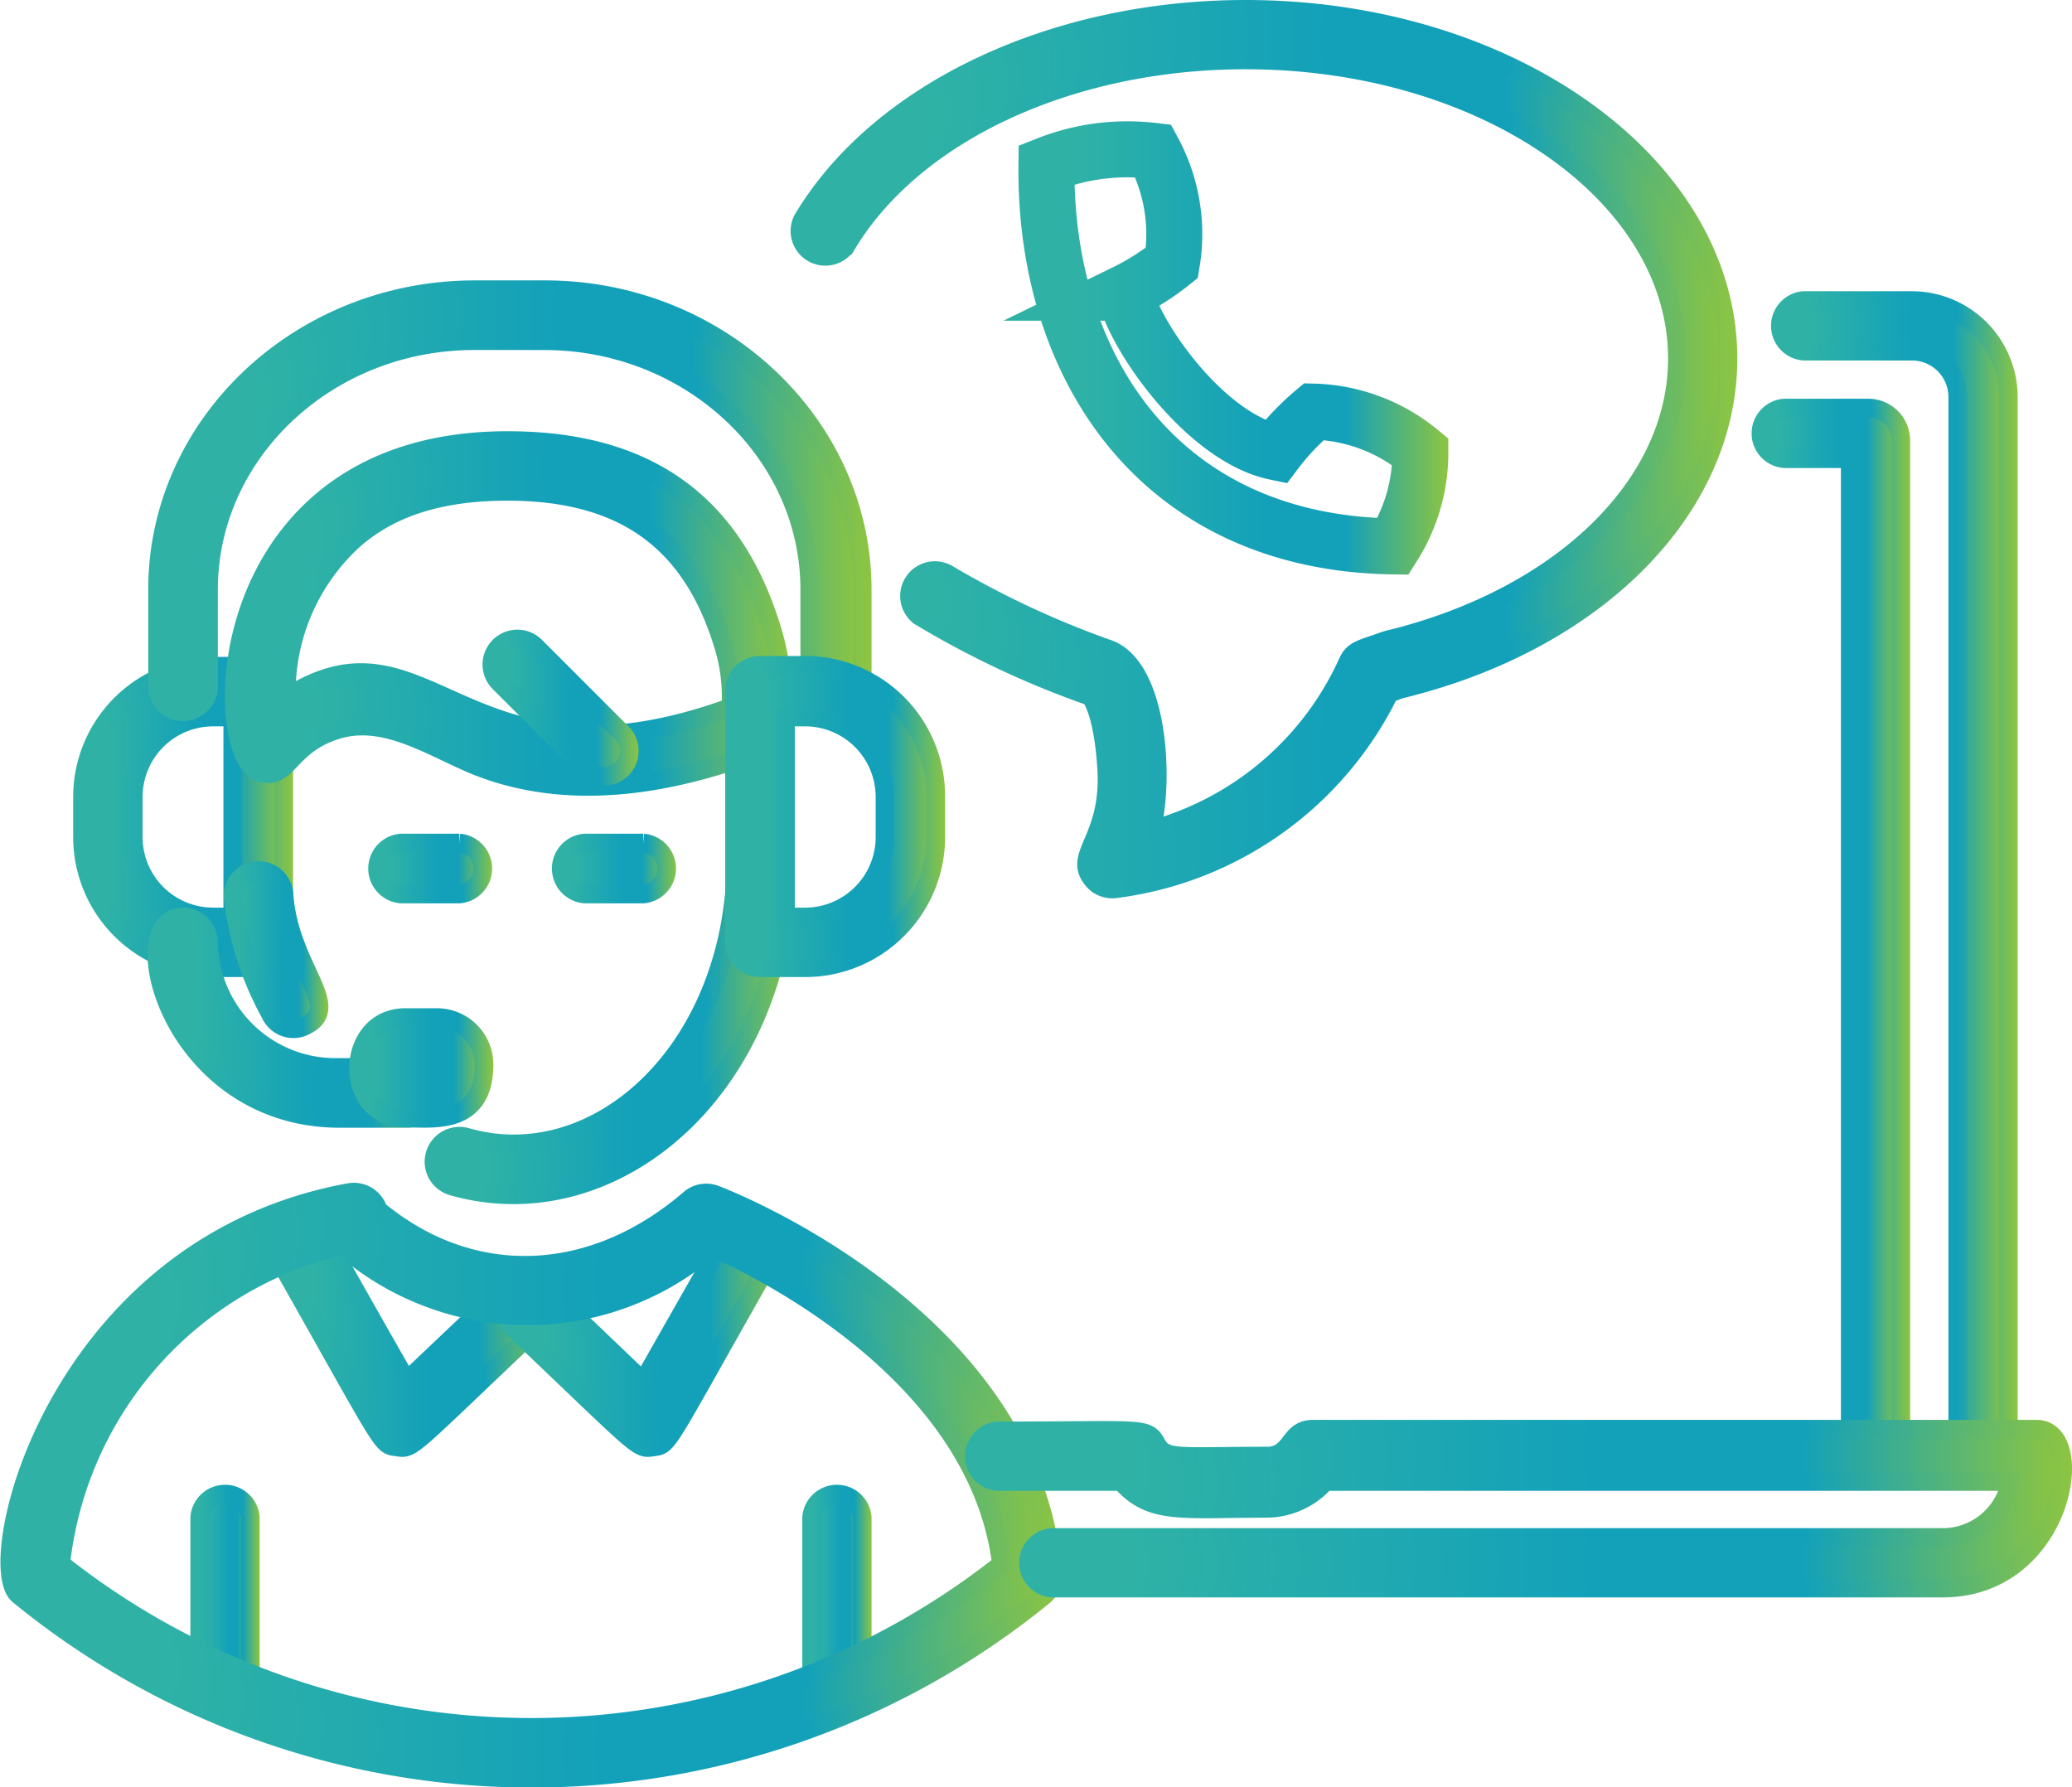 <svg xmlns="http://www.w3.org/2000/svg" xmlns:xlink="http://www.w3.org/1999/xlink" viewBox="0 0 111 95.74"><defs><style>.cls-1,.cls-10,.cls-11,.cls-12,.cls-13,.cls-14,.cls-15,.cls-16,.cls-17,.cls-18,.cls-19,.cls-2,.cls-20,.cls-21,.cls-3,.cls-4,.cls-5,.cls-6,.cls-7,.cls-8,.cls-9{stroke-miterlimit:10;}.cls-1{fill:url(#New_Gradient_Swatch_2);stroke:url(#New_Gradient_Swatch_2-2);}.cls-2{fill:url(#New_Gradient_Swatch_2-3);stroke:url(#New_Gradient_Swatch_2-4);}.cls-3{fill:url(#New_Gradient_Swatch_2-5);stroke:url(#New_Gradient_Swatch_2-6);}.cls-4{fill:url(#New_Gradient_Swatch_2-7);stroke:url(#New_Gradient_Swatch_2-8);}.cls-5{fill:url(#New_Gradient_Swatch_2-9);stroke:url(#New_Gradient_Swatch_2-10);}.cls-6{fill:url(#New_Gradient_Swatch_2-11);stroke:url(#New_Gradient_Swatch_2-12);}.cls-7{fill:url(#New_Gradient_Swatch_2-13);stroke:url(#New_Gradient_Swatch_2-14);}.cls-8{fill:url(#New_Gradient_Swatch_2-15);stroke:url(#New_Gradient_Swatch_2-16);}.cls-9{fill:url(#New_Gradient_Swatch_2-17);stroke:url(#New_Gradient_Swatch_2-18);}.cls-10{fill:url(#New_Gradient_Swatch_2-19);stroke:url(#New_Gradient_Swatch_2-20);}.cls-11{fill:url(#New_Gradient_Swatch_2-21);stroke:url(#New_Gradient_Swatch_2-22);}.cls-12{fill:url(#New_Gradient_Swatch_2-23);stroke:url(#New_Gradient_Swatch_2-24);}.cls-13{fill:url(#New_Gradient_Swatch_2-25);stroke:url(#New_Gradient_Swatch_2-26);}.cls-14{fill:url(#New_Gradient_Swatch_2-27);stroke:url(#New_Gradient_Swatch_2-28);}.cls-15{fill:url(#New_Gradient_Swatch_2-29);stroke:url(#New_Gradient_Swatch_2-30);}.cls-16{fill:url(#New_Gradient_Swatch_2-31);stroke:url(#New_Gradient_Swatch_2-32);}.cls-17{fill:url(#New_Gradient_Swatch_2-33);stroke:url(#New_Gradient_Swatch_2-34);}.cls-18{fill:url(#New_Gradient_Swatch_2-35);stroke:url(#New_Gradient_Swatch_2-36);}.cls-19{fill:url(#New_Gradient_Swatch_2-37);stroke:url(#New_Gradient_Swatch_2-38);}.cls-20{fill:url(#New_Gradient_Swatch_2-39);stroke:url(#New_Gradient_Swatch_2-40);}.cls-21{fill:none;stroke-width:3px;stroke:url(#New_Gradient_Swatch_2-41);}</style><linearGradient id="New_Gradient_Swatch_2" x1="14.63" y1="71.37" x2="29.18" y2="71.37" gradientUnits="userSpaceOnUse"><stop offset="0" stop-color="#2fb2a5"/><stop offset="0.14" stop-color="#2fb2a5"/><stop offset="0.57" stop-color="#13a1ba"/><stop offset="0.76" stop-color="#13a1ba"/><stop offset="1" stop-color="#8dc540"/></linearGradient><linearGradient id="New_Gradient_Swatch_2-2" x1="14.13" y1="71.37" x2="29.68" y2="71.37" xlink:href="#New_Gradient_Swatch_2"/><linearGradient id="New_Gradient_Swatch_2-3" x1="27.06" y1="71.41" x2="41.56" y2="71.41" xlink:href="#New_Gradient_Swatch_2"/><linearGradient id="New_Gradient_Swatch_2-4" x1="26.56" y1="71.41" x2="42.06" y2="71.41" xlink:href="#New_Gradient_Swatch_2"/><linearGradient id="New_Gradient_Swatch_2-5" x1="4.41" y1="43.76" x2="15.2" y2="43.76" xlink:href="#New_Gradient_Swatch_2"/><linearGradient id="New_Gradient_Swatch_2-6" x1="3.91" y1="43.76" x2="15.7" y2="43.76" xlink:href="#New_Gradient_Swatch_2"/><linearGradient id="New_Gradient_Swatch_2-7" x1="95.28" y1="47.53" x2="107.59" y2="47.53" xlink:href="#New_Gradient_Swatch_2"/><linearGradient id="New_Gradient_Swatch_2-8" x1="94.78" y1="47.53" x2="108.09" y2="47.53" xlink:href="#New_Gradient_Swatch_2"/><linearGradient id="New_Gradient_Swatch_2-9" x1="94.23" y1="50.58" x2="101.83" y2="50.58" xlink:href="#New_Gradient_Swatch_2"/><linearGradient id="New_Gradient_Swatch_2-10" x1="93.73" y1="50.58" x2="102.33" y2="50.58" xlink:href="#New_Gradient_Swatch_2"/><linearGradient id="New_Gradient_Swatch_2-11" x1="10.7" y1="85.93" x2="13.41" y2="85.93" xlink:href="#New_Gradient_Swatch_2"/><linearGradient id="New_Gradient_Swatch_2-12" x1="10.2" y1="85.93" x2="13.91" y2="85.93" xlink:href="#New_Gradient_Swatch_2"/><linearGradient id="New_Gradient_Swatch_2-13" x1="43.48" y1="85.93" x2="46.19" y2="85.93" xlink:href="#New_Gradient_Swatch_2"/><linearGradient id="New_Gradient_Swatch_2-14" x1="42.98" y1="85.93" x2="46.69" y2="85.93" xlink:href="#New_Gradient_Swatch_2"/><linearGradient id="New_Gradient_Swatch_2-15" x1="0.5" y1="79.55" x2="56.4" y2="79.55" xlink:href="#New_Gradient_Swatch_2"/><linearGradient id="New_Gradient_Swatch_2-16" x1="0" y1="79.55" x2="56.9" y2="79.55" xlink:href="#New_Gradient_Swatch_2"/><linearGradient id="New_Gradient_Swatch_2-17" x1="52.09" y1="80.82" x2="110.5" y2="80.82" xlink:href="#New_Gradient_Swatch_2"/><linearGradient id="New_Gradient_Swatch_2-18" x1="51.59" y1="80.82" x2="111" y2="80.82" xlink:href="#New_Gradient_Swatch_2"/><linearGradient id="New_Gradient_Swatch_2-19" x1="42.79" y1="24.06" x2="92.57" y2="24.06" xlink:href="#New_Gradient_Swatch_2"/><linearGradient id="New_Gradient_Swatch_2-20" x1="42.29" y1="24.06" x2="93.07" y2="24.06" xlink:href="#New_Gradient_Swatch_2"/><linearGradient id="New_Gradient_Swatch_2-21" x1="8.44" y1="26.96" x2="46.11" y2="26.96" xlink:href="#New_Gradient_Swatch_2"/><linearGradient id="New_Gradient_Swatch_2-22" x1="7.94" y1="26.96" x2="46.61" y2="26.96" xlink:href="#New_Gradient_Swatch_2"/><linearGradient id="New_Gradient_Swatch_2-23" x1="12.54" y1="32.85" x2="41.91" y2="32.85" xlink:href="#New_Gradient_Swatch_2"/><linearGradient id="New_Gradient_Swatch_2-24" x1="12.04" y1="32.85" x2="42.41" y2="32.85" xlink:href="#New_Gradient_Swatch_2"/><linearGradient id="New_Gradient_Swatch_2-25" x1="23.25" y1="55.29" x2="42.08" y2="55.29" xlink:href="#New_Gradient_Swatch_2"/><linearGradient id="New_Gradient_Swatch_2-26" x1="22.75" y1="55.29" x2="42.58" y2="55.29" xlink:href="#New_Gradient_Swatch_2"/><linearGradient id="New_Gradient_Swatch_2-27" x1="12.47" y1="50.84" x2="17.09" y2="50.84" xlink:href="#New_Gradient_Swatch_2"/><linearGradient id="New_Gradient_Swatch_2-28" x1="11.97" y1="50.84" x2="17.59" y2="50.84" xlink:href="#New_Gradient_Swatch_2"/><linearGradient id="New_Gradient_Swatch_2-29" x1="20.12" y1="46.52" x2="25.96" y2="46.52" xlink:href="#New_Gradient_Swatch_2"/><linearGradient id="New_Gradient_Swatch_2-30" x1="19.62" y1="46.52" x2="26.46" y2="46.52" xlink:href="#New_Gradient_Swatch_2"/><linearGradient id="New_Gradient_Swatch_2-31" x1="29.97" y1="46.52" x2="35.81" y2="46.52" xlink:href="#New_Gradient_Swatch_2"/><linearGradient id="New_Gradient_Swatch_2-32" x1="29.47" y1="46.52" x2="36.31" y2="46.52" xlink:href="#New_Gradient_Swatch_2"/><linearGradient id="New_Gradient_Swatch_2-33" x1="39.35" y1="43.76" x2="50.14" y2="43.76" xlink:href="#New_Gradient_Swatch_2"/><linearGradient id="New_Gradient_Swatch_2-34" x1="38.85" y1="43.76" x2="50.64" y2="43.76" xlink:href="#New_Gradient_Swatch_2"/><linearGradient id="New_Gradient_Swatch_2-35" x1="8.41" y1="54.51" x2="23.25" y2="54.51" xlink:href="#New_Gradient_Swatch_2"/><linearGradient id="New_Gradient_Swatch_2-36" x1="7.91" y1="54.51" x2="23.75" y2="54.51" xlink:href="#New_Gradient_Swatch_2"/><linearGradient id="New_Gradient_Swatch_2-37" x1="19.21" y1="57.21" x2="25.93" y2="57.21" xlink:href="#New_Gradient_Swatch_2"/><linearGradient id="New_Gradient_Swatch_2-38" x1="18.71" y1="57.21" x2="26.43" y2="57.21" xlink:href="#New_Gradient_Swatch_2"/><linearGradient id="New_Gradient_Swatch_2-39" x1="26.33" y1="37.91" x2="33.73" y2="37.91" xlink:href="#New_Gradient_Swatch_2"/><linearGradient id="New_Gradient_Swatch_2-40" x1="25.83" y1="37.91" x2="34.23" y2="37.91" xlink:href="#New_Gradient_Swatch_2"/><linearGradient id="New_Gradient_Swatch_2-41" x1="54.54" y1="18.63" x2="77.61" y2="18.63" xlink:href="#New_Gradient_Swatch_2"/></defs><g id="Layer_2" data-name="Layer 2"><g id="Layer_1-2" data-name="Layer 1"><path class="cls-1" d="M21.26,77.51c-.88-.13-.5.21-6.44-10.27a1.37,1.37,0,0,1,2.38-1.35c1.48,2.6,3.39,6,4.59,8.08l5.06-4.8a1.37,1.37,0,0,1,1.89,2C21.88,77.65,22.13,77.64,21.26,77.51Z"/><path class="cls-2" d="M27.51,71.16a1.37,1.37,0,0,1,1.88-2L34.45,74,39,66a1.36,1.36,0,0,1,2.37,1.35C35.52,77.63,35.88,77.38,35,77.51S34.37,77.67,27.51,71.16Z"/><path class="cls-3" d="M13.83,51.84H11.42a7,7,0,0,1-7-7V42.69a7,7,0,0,1,7-7h2.41A1.36,1.36,0,0,1,15.2,37V50.48A1.36,1.36,0,0,1,13.83,51.84ZM11.42,38.41a4.28,4.28,0,0,0-4.28,4.28v2.15a4.28,4.28,0,0,0,4.28,4.28h1.05V38.41Z"/><path class="cls-4" d="M104.88,77.61V21.27a2.46,2.46,0,0,0-2.46-2.46h-5.8a1.36,1.36,0,0,1,0-2.71h5.8a5.18,5.18,0,0,1,5.17,5.17V77.61A1.36,1.36,0,0,1,104.88,77.61Z"/><path class="cls-5" d="M99.12,78V24.57H95.58a1.36,1.36,0,0,1,0-2.71h4.51a1.74,1.74,0,0,1,1.74,1.74V78A1.36,1.36,0,0,1,99.12,78Zm1-53.38Z"/><path class="cls-6" d="M10.7,90.57V81.28a1.36,1.36,0,0,1,2.71,0v9.29A1.36,1.36,0,0,1,10.7,90.57Z"/><path class="cls-7" d="M43.48,90.58v-9.3a1.36,1.36,0,0,1,2.71,0v9.3A1.36,1.36,0,0,1,43.48,90.58Z"/><path class="cls-8" d="M1,85.44C-1,83.8,3,66.74,18.72,63.88a1.37,1.37,0,0,1,1.54.94C25.32,69,31.78,68.72,37,64.19A1.36,1.36,0,0,1,38.33,64c.69.26,17,6.64,18.07,20.34a1.37,1.37,0,0,1-.49,1.15A43.39,43.39,0,0,1,1,85.44Zm2.28-1.65a40.65,40.65,0,0,0,50.37,0c-1.23-10-12.51-15.66-15.52-17a15.05,15.05,0,0,1-19.82-.06A19.73,19.73,0,0,0,3.25,83.79Z"/><path class="cls-9" d="M104.07,85.07H56.34a1.36,1.36,0,0,1,0-2.71h47.73a3.7,3.7,0,0,0,3.64-3H71a4.23,4.23,0,0,1-3.16,1.44c-4.6,0-6.19.36-7.78-1.44H53.44a1.36,1.36,0,0,1,0-2.71c7.78,0,8-.23,8.5.67S63,78,67.86,78c1.41,0,1.15-1.44,2.48-1.44h38.78C111.93,76.6,110.55,85.07,104.07,85.07Z"/><path class="cls-10" d="M58.49,47.06c-1-1.3,1-2.12.8-5.82-.15-2.64-.68-3.72-.89-3.94A49.12,49.12,0,0,1,49.25,33a1.36,1.36,0,0,1,1.5-2.26,49.06,49.06,0,0,0,8.54,4c2.72.86,3.11,6.85,2.39,9.72a16.27,16.27,0,0,0,10.53-9c.31-.69.82-.7,1.93-1.12l.16-.05C83.61,32.05,89.86,26,89.86,19.21c0-8.82-10.38-16-23.13-16-9.4,0-17.8,3.9-21.4,9.94A1.36,1.36,0,0,1,43,11.76C47.08,4.92,56.4.5,66.73.5,81,.5,92.57,8.89,92.57,19.21c0,8-7,15.15-17.55,17.71l-.6.22A19,19,0,0,1,59.76,47.61,1.35,1.35,0,0,1,58.49,47.06Z"/><path class="cls-11" d="M43.38,37V31.59c0-7.36-6.39-13.34-14.23-13.34H25.4c-7.85,0-14.23,6-14.23,13.34v5.28a1.37,1.37,0,0,1-2.73,0V31.59c0-8.86,7.61-16.07,17-16.07h3.75c9.35,0,17,7.21,17,16.07V37A1.37,1.37,0,0,1,43.38,37Z"/><path class="cls-12" d="M25.46,41c-2.4-1-4.89-2.71-7.46-1.89s-2.53,2.65-4,2.29c-2.87-.71-2.87-17.8,13.19-17.8,7.53,0,12.19,3.38,14.23,10.35.74,2.5,1,7.41-1.62,7.1a1.6,1.6,0,0,1-.68-.25C34.64,42.26,29.84,42.77,25.46,41Zm13.69-3.1a9.16,9.16,0,0,0-.35-3.18c-1.69-5.73-5.38-8.4-11.62-8.4-3.6,0-6.31.87-8.29,2.65a11.07,11.07,0,0,0-3.55,8.4C23,32.43,24.79,43.11,39.15,37.89Z"/><path class="cls-13" d="M24.23,63.54A1.36,1.36,0,0,1,25,60.92C31.59,62.81,38.52,57,39.35,47.8a1.37,1.37,0,0,1,2.72.24C41.07,59.13,32.39,65.88,24.23,63.54Z"/><path class="cls-14" d="M14.48,54.3a16.87,16.87,0,0,1-2-6.3,1.37,1.37,0,0,1,2.73-.16c.24,4,3.3,6.14,1.08,7.14A1.35,1.35,0,0,1,14.48,54.3Z"/><path class="cls-15" d="M24.61,47.89H21.48a1.37,1.37,0,0,1,0-2.73h3.13A1.37,1.37,0,0,1,24.61,47.89Z"/><path class="cls-16" d="M34.46,47.89H31.32a1.37,1.37,0,0,1,0-2.73h3.14A1.37,1.37,0,0,1,34.46,47.89Z"/><path class="cls-17" d="M43.13,51.84H40.71a1.36,1.36,0,0,1-1.36-1.36V37a1.36,1.36,0,0,1,1.36-1.36h2.42a7,7,0,0,1,7,7v2.15A7,7,0,0,1,43.13,51.84Zm-1.05-2.72h1.05a4.28,4.28,0,0,0,4.28-4.28V42.69a4.28,4.28,0,0,0-4.28-4.28H42.08Z"/><path class="cls-18" d="M21.9,59.91H18.2c-9.08,0-11.77-10.79-8.39-10.79a1.36,1.36,0,0,1,1.36,1.36,6.8,6.8,0,0,0,7,6.7h3.7A1.37,1.37,0,0,1,21.9,59.91Z"/><path class="cls-19" d="M23.42,54.51h-1.7c-3.3,0-3.39,5.38,0,5.38,1.43,0,4.21.42,4.21-2.87A2.52,2.52,0,0,0,23.42,54.51Z"/><path class="cls-20" d="M31.38,41.19l-4.63-4.63a1.36,1.36,0,0,1,1.93-1.93l4.63,4.63A1.36,1.36,0,0,1,31.38,41.19Z"/><path class="cls-21" d="M76.09,24.2a9.35,9.35,0,0,0-5.7-2.15,13.21,13.21,0,0,0-2.06,2.17c-3.68-.76-7.48-6.06-8.08-8.54a13.66,13.66,0,0,0,2.53-1.6,9.39,9.39,0,0,0-1-6,11.75,11.75,0,0,0-5.72.75c-.12,10.77,6,20.25,18.57,20.44A9.36,9.36,0,0,0,76.09,24.2Z"/></g></g></svg>
